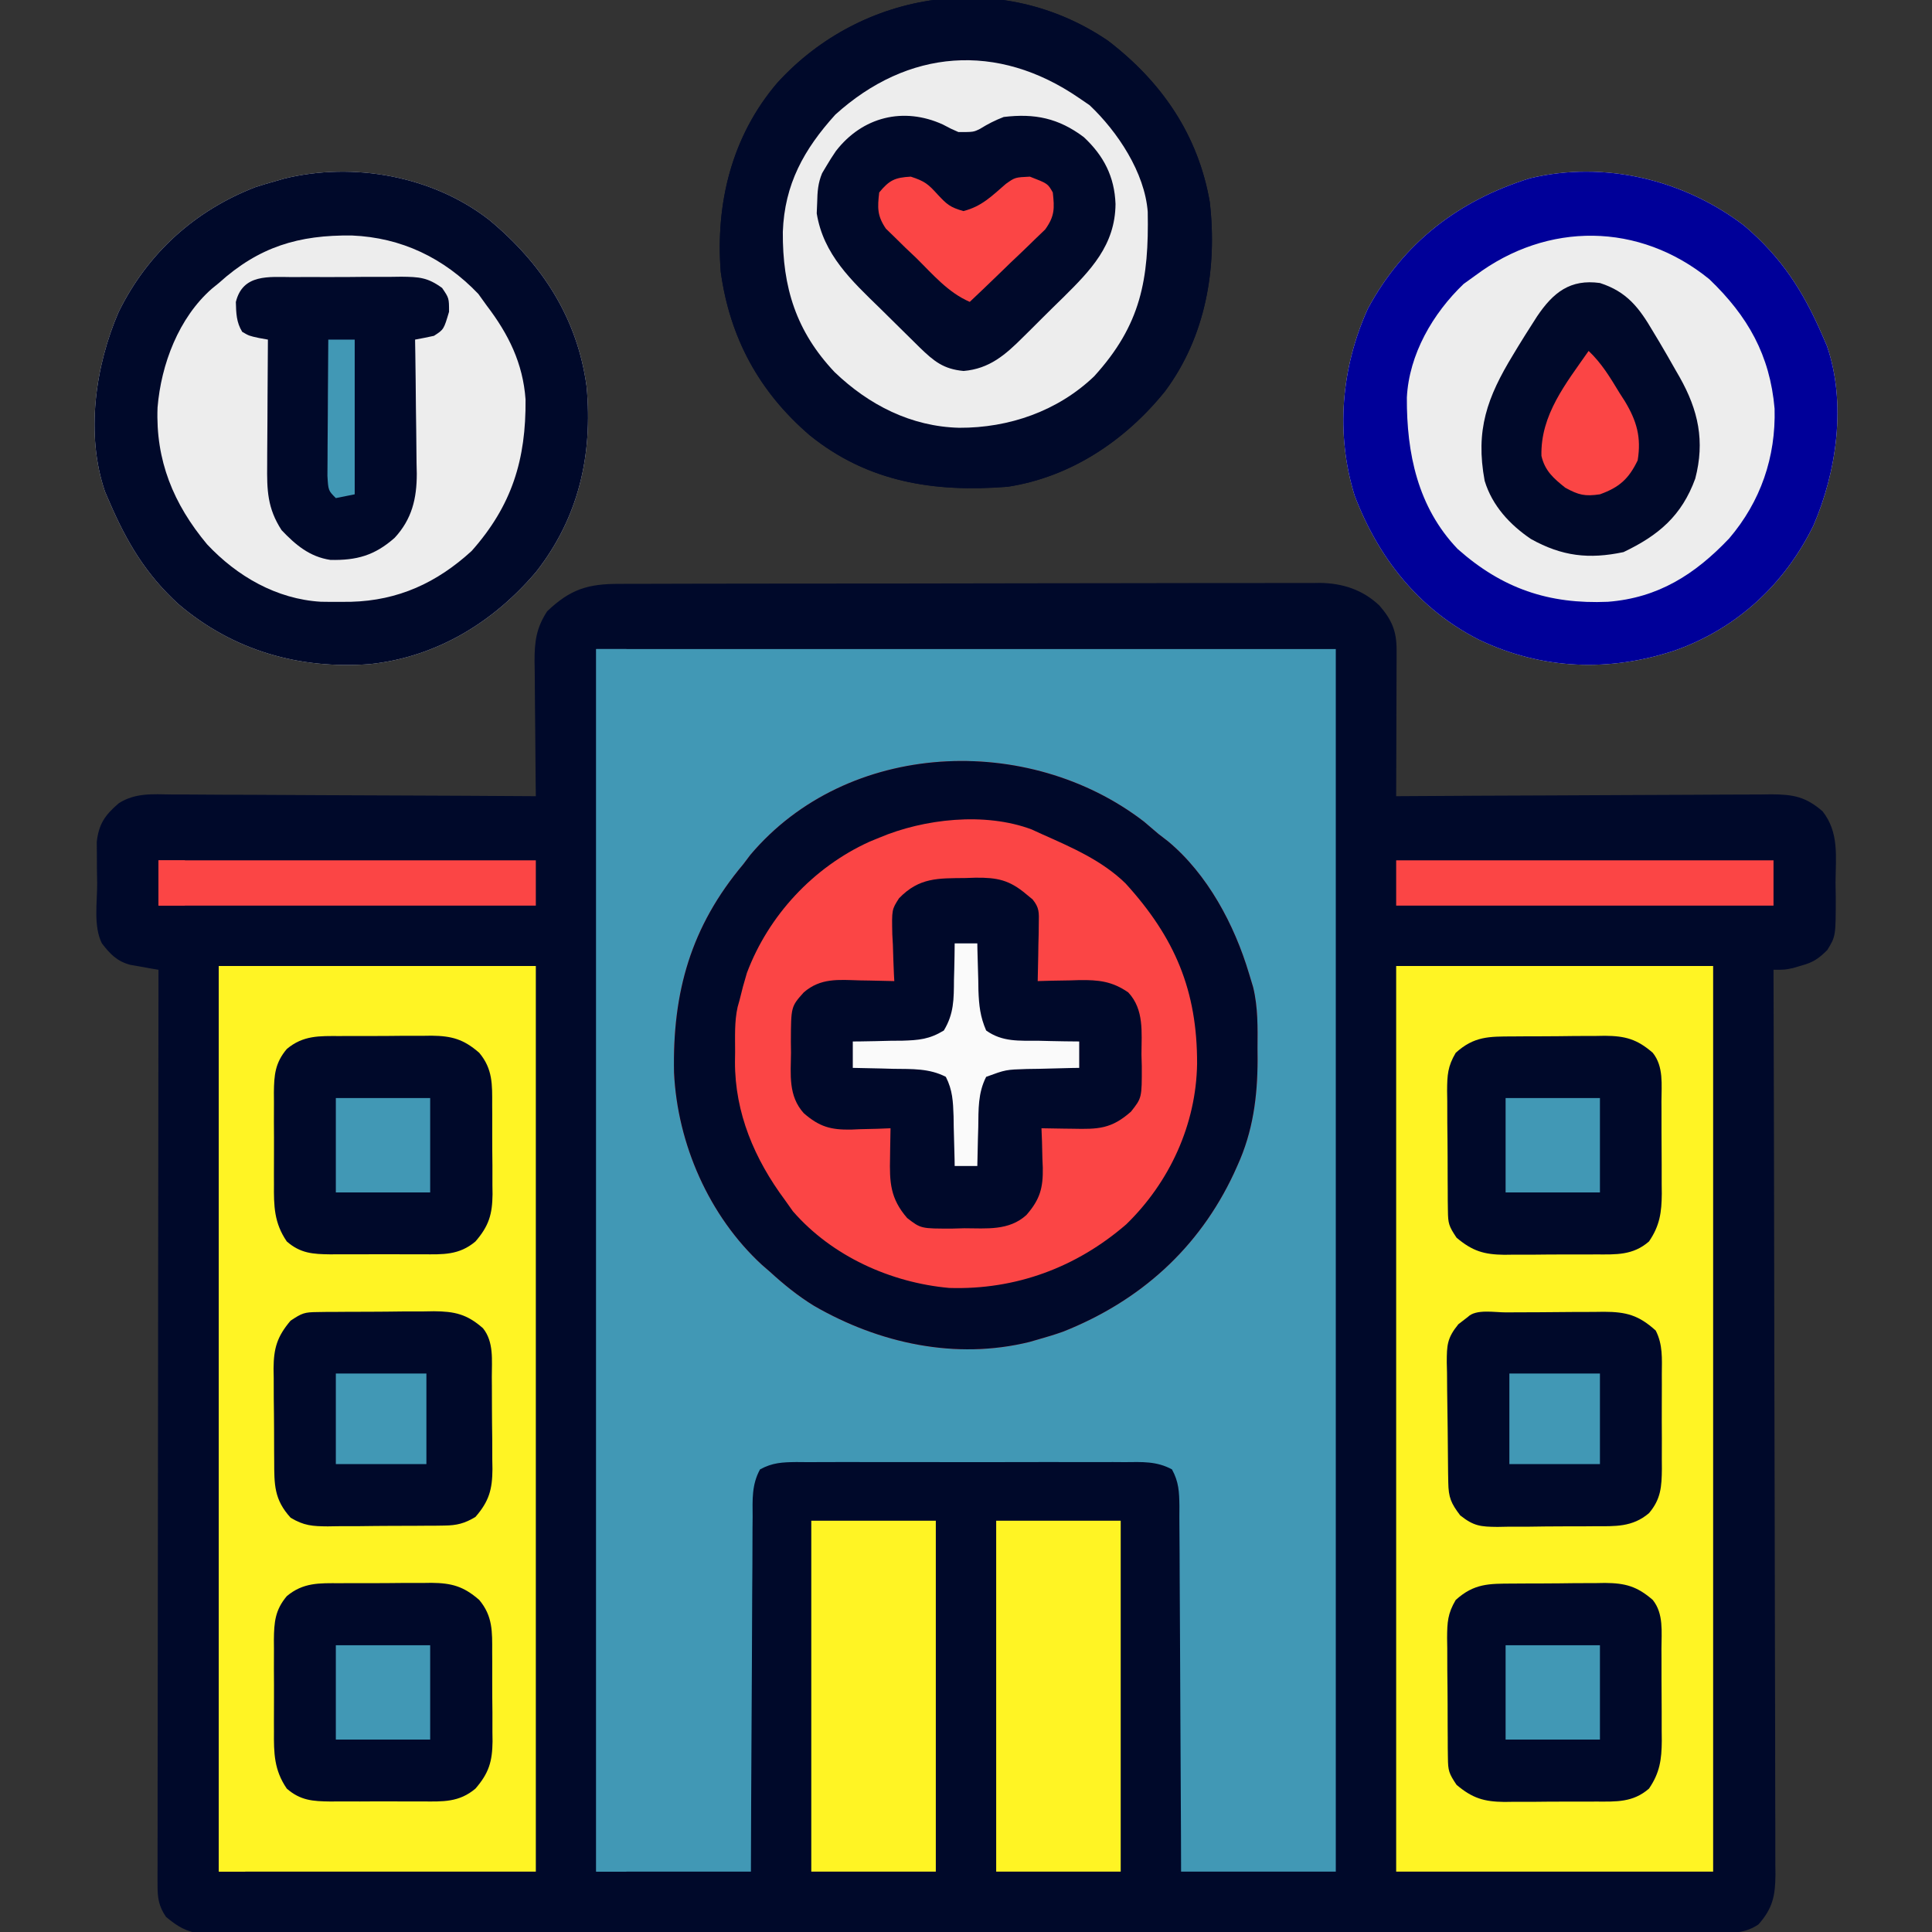 <svg xmlns="http://www.w3.org/2000/svg" width="512" height="512"><rect width="100%" height="100%" fill="#333333" stroke="none"/><path d="M0 0 C1.223 -0.007 1.223 -0.007 2.471 -0.014 C5.2 -0.026 7.93 -0.025 10.66 -0.023 C12.618 -0.029 14.576 -0.036 16.534 -0.043 C21.853 -0.061 27.171 -0.066 32.489 -0.067 C35.812 -0.069 39.136 -0.073 42.459 -0.078 C54.055 -0.097 65.651 -0.105 77.247 -0.103 C88.053 -0.102 98.858 -0.123 109.664 -0.155 C118.944 -0.181 128.224 -0.192 137.504 -0.19 C143.045 -0.19 148.586 -0.195 154.128 -0.217 C159.341 -0.236 164.553 -0.236 169.766 -0.222 C171.677 -0.22 173.588 -0.224 175.498 -0.236 C178.112 -0.252 180.725 -0.242 183.339 -0.227 C184.09 -0.237 184.842 -0.248 185.616 -0.258 C191.656 -0.18 196.966 1.531 201.428 5.75 C204.744 9.575 205.988 12.573 205.973 17.555 C205.973 18.416 205.973 19.277 205.973 20.163 C205.968 21.088 205.963 22.014 205.957 22.967 C205.955 24.392 205.955 24.392 205.953 25.846 C205.948 28.882 205.935 31.919 205.922 34.955 C205.917 37.013 205.913 39.071 205.909 41.129 C205.898 46.175 205.88 51.221 205.86 56.267 C206.406 56.264 206.952 56.26 207.514 56.256 C220.81 56.168 234.106 56.102 247.402 56.06 C253.832 56.039 260.262 56.011 266.692 55.966 C272.897 55.922 279.102 55.898 285.307 55.888 C287.675 55.881 290.042 55.866 292.409 55.845 C295.725 55.815 299.04 55.811 302.356 55.813 C303.335 55.799 304.314 55.785 305.323 55.77 C311.161 55.805 314.393 56.419 318.86 60.267 C323.302 65.916 322.336 72.339 322.297 79.205 C322.317 80.468 322.337 81.73 322.358 83.031 C322.352 93.357 322.352 93.357 320.118 97.029 C317.813 99.314 316.398 100.292 313.297 101.142 C312.533 101.367 311.768 101.591 310.981 101.822 C308.86 102.267 308.86 102.267 305.86 102.267 C305.863 103.535 305.867 104.802 305.871 106.108 C305.958 136.192 306.024 166.276 306.064 196.36 C306.069 200.063 306.074 203.765 306.08 207.468 C306.081 208.205 306.082 208.942 306.083 209.701 C306.1 221.638 306.132 233.574 306.168 245.51 C306.206 257.758 306.228 270.005 306.236 282.252 C306.242 289.809 306.259 297.367 306.291 304.925 C306.315 310.719 306.318 316.513 306.312 322.308 C306.313 324.685 306.321 327.063 306.337 329.44 C306.356 332.684 306.352 335.926 306.341 339.169 C306.352 340.112 306.364 341.056 306.376 342.028 C306.325 347.577 305.703 350.951 301.86 355.267 C298.316 357.634 295.14 357.52 290.95 357.525 C290.252 357.528 289.553 357.532 288.834 357.535 C286.482 357.545 284.13 357.54 281.778 357.535 C280.079 357.539 278.381 357.543 276.682 357.549 C272.005 357.561 267.329 357.561 262.652 357.558 C257.611 357.558 252.571 357.569 247.531 357.578 C237.653 357.595 227.774 357.6 217.896 357.602 C209.869 357.602 201.842 357.607 193.815 357.613 C171.07 357.631 148.325 357.64 125.58 357.638 C124.353 357.638 123.126 357.638 121.862 357.638 C120.634 357.638 119.406 357.638 118.14 357.638 C98.227 357.637 78.315 357.656 58.402 357.684 C37.969 357.713 17.536 357.727 -2.897 357.725 C-14.374 357.724 -25.85 357.73 -37.327 357.751 C-47.098 357.77 -56.869 357.774 -66.639 357.76 C-71.626 357.754 -76.613 357.754 -81.6 357.771 C-86.164 357.787 -90.727 357.784 -95.29 357.767 C-96.943 357.764 -98.596 357.767 -100.248 357.778 C-102.492 357.792 -104.735 357.782 -106.979 357.765 C-108.849 357.766 -108.849 357.766 -110.758 357.767 C-114.843 357.164 -116.977 355.889 -120.14 353.267 C-122.063 350.47 -122.39 348.274 -122.386 344.918 C-122.39 344.049 -122.394 343.181 -122.398 342.286 C-122.39 340.862 -122.39 340.862 -122.381 339.409 C-122.382 338.397 -122.384 337.385 -122.386 336.342 C-122.389 332.941 -122.378 329.541 -122.367 326.139 C-122.367 323.705 -122.367 321.271 -122.368 318.837 C-122.369 313.592 -122.363 308.347 -122.352 303.101 C-122.335 295.517 -122.33 287.933 -122.328 280.349 C-122.323 268.045 -122.31 255.74 -122.291 243.436 C-122.273 231.483 -122.259 219.53 -122.25 207.577 C-122.25 206.841 -122.249 206.104 -122.248 205.345 C-122.246 201.649 -122.243 197.953 -122.241 194.257 C-122.22 163.594 -122.185 132.931 -122.14 102.267 C-122.827 102.152 -123.513 102.037 -124.22 101.918 C-125.121 101.755 -126.021 101.592 -126.949 101.424 C-127.841 101.267 -128.734 101.11 -129.654 100.949 C-133.191 99.979 -134.929 98.12 -137.14 95.267 C-139.412 90.723 -138.37 84.444 -138.39 79.455 C-138.411 78.17 -138.431 76.886 -138.453 75.562 C-138.458 74.324 -138.463 73.086 -138.468 71.81 C-138.478 70.676 -138.487 69.542 -138.497 68.374 C-137.946 63.579 -136.304 61.27 -132.681 58.149 C-128.297 55.335 -123.69 55.739 -118.637 55.813 C-117.592 55.813 -116.548 55.812 -115.472 55.812 C-112.03 55.814 -108.589 55.845 -105.148 55.877 C-102.758 55.884 -100.367 55.89 -97.977 55.894 C-91.693 55.909 -85.41 55.948 -79.127 55.993 C-72.712 56.034 -66.297 56.052 -59.882 56.072 C-47.302 56.115 -34.721 56.182 -22.14 56.267 C-22.156 54.996 -22.172 53.725 -22.188 52.415 C-22.242 47.685 -22.277 42.956 -22.305 38.225 C-22.32 36.181 -22.341 34.136 -22.367 32.092 C-22.403 29.148 -22.42 26.204 -22.433 23.26 C-22.456 21.895 -22.456 21.895 -22.48 20.503 C-22.481 15.324 -22.055 11.737 -19.14 7.267 C-13.028 1.421 -8.305 -0.034 0 0 Z " fill="#00092a" transform="translate(164.14,154.733)"></path><path d="M0 0 C64.68 0 129.36 0 196 0 C196 106.92 196 213.84 196 324 C182.47 324 168.94 324 155 324 C154.991 320.87 154.981 317.741 154.972 314.517 C154.938 304.187 154.882 293.857 154.816 283.528 C154.777 277.263 154.744 271 154.729 264.735 C154.714 258.692 154.68 252.649 154.632 246.606 C154.617 244.299 154.609 241.991 154.608 239.683 C154.606 236.455 154.579 233.229 154.546 230.001 C154.551 229.043 154.556 228.085 154.561 227.098 C154.502 223.34 154.401 220.736 152.587 217.407 C148.514 215.192 144.628 215.444 140.062 215.482 C139.054 215.475 138.045 215.468 137.006 215.461 C133.671 215.444 130.336 215.455 127 215.469 C124.684 215.466 122.367 215.462 120.051 215.457 C115.195 215.451 110.34 215.46 105.484 215.479 C99.256 215.501 93.029 215.488 86.801 215.464 C82.018 215.45 77.234 215.454 72.451 215.465 C70.154 215.467 67.858 215.464 65.561 215.455 C62.353 215.445 59.146 215.46 55.938 215.482 C54.986 215.474 54.034 215.466 53.053 215.458 C49.311 215.506 46.73 215.603 43.413 217.407 C41.185 221.496 41.43 225.415 41.454 230.001 C41.444 231.016 41.433 232.031 41.423 233.077 C41.393 236.431 41.392 239.786 41.391 243.141 C41.376 245.467 41.359 247.793 41.341 250.119 C41.297 256.241 41.277 262.363 41.262 268.485 C41.242 274.732 41.2 280.979 41.16 287.227 C41.085 299.484 41.037 311.742 41 324 C27.47 324 13.94 324 0 324 C0 217.08 0 110.16 0 0 Z " fill="#4198b5" transform="translate(158,172)"></path><path d="M0 0 C27.72 0 55.44 0 84 0 C84 79.2 84 158.4 84 240 C56.28 240 28.56 240 0 240 C0 160.8 0 81.6 0 0 Z " fill="#fff424" transform="translate(370,256)"></path><path d="M0 0 C27.72 0 55.44 0 84 0 C84 79.2 84 158.4 84 240 C56.28 240 28.56 240 0 240 C0 160.8 0 81.6 0 0 Z " fill="#fff424" transform="translate(58,256)"></path><path d="M0 0 C1.279 1.073 2.55 2.157 3.812 3.25 C4.636 3.884 5.46 4.518 6.309 5.172 C16.827 13.902 23.958 27.317 27.812 40.25 C28.352 42.027 28.352 42.027 28.902 43.84 C30.212 49.209 30.104 54.565 30.062 60.062 C30.07 61.079 30.078 62.095 30.086 63.143 C30.061 72.971 28.845 82.136 24.75 91.125 C24.446 91.801 24.142 92.476 23.829 93.172 C14.519 113.115 -1.101 127.071 -21.461 135.152 C-23.687 135.937 -25.914 136.617 -28.188 137.25 C-28.898 137.456 -29.608 137.662 -30.34 137.875 C-49.948 142.702 -70.258 138.248 -87.453 128.314 C-91.729 125.691 -95.494 122.629 -99.188 119.25 C-100.21 118.364 -100.21 118.364 -101.254 117.461 C-115.298 104.544 -123.673 85.359 -124.559 66.488 C-124.995 45.218 -120.13 27.835 -106.188 11.25 C-105.586 10.451 -104.984 9.652 -104.363 8.828 C-78.611 -21.686 -30.664 -23.607 0 0 Z " fill="#FB4545" transform="translate(303.188,217.75)"></path><path d="M0 0 C9.883 8.415 15.655 17.384 20.75 29.188 C21.135 30.08 21.521 30.972 21.918 31.891 C27.114 47.016 24.509 65.209 18.312 79.504 C10.68 95.044 -1.948 106.726 -18.282 112.533 C-35.78 118.349 -53.674 117.692 -70.375 109.688 C-86.259 101.613 -96.976 88.067 -103.258 71.535 C-108.34 55.13 -106.816 37.57 -99.758 21.996 C-90.375 4.519 -75.654 -6.724 -56.832 -12.562 C-37.107 -17.32 -15.97 -12.208 0 0 Z " fill="#EDEDED" transform="translate(462.25,59.812)"></path><path d="M0 0 C13.971 11.556 23.423 26.041 25.842 44.267 C27.487 62.359 23.724 78.902 12.432 93.31 C1.115 106.646 -13.937 115.869 -31.626 117.735 C-50.364 119.139 -67.856 114.158 -82.322 101.841 C-90.983 93.928 -96.019 85.411 -100.626 74.735 C-101.205 73.397 -101.205 73.397 -101.794 72.032 C-106.991 56.906 -104.385 38.714 -98.189 24.419 C-90.563 8.891 -78.011 -2.481 -61.876 -8.702 C-60.136 -9.255 -58.386 -9.778 -56.626 -10.265 C-55.468 -10.599 -55.468 -10.599 -54.287 -10.94 C-35.95 -15.426 -14.969 -11.639 0 0 Z " fill="#EDEDED" transform="translate(129.626,58.265)"></path><path d="M0 0 C14.201 10.864 23.859 24.929 26.938 42.695 C28.963 60.257 25.878 78.353 15.107 92.841 C4.618 105.891 -9.902 115.636 -26.66 118.184 C-46.002 119.701 -63.599 117.02 -79.035 104.566 C-92.466 93.046 -100.253 78.724 -102.66 61.184 C-104.054 42.933 -99.692 25.219 -87.677 11.151 C-65.154 -13.599 -27.979 -19.105 0 0 Z " fill="#00092a" transform="translate(293.66,10.816)"></path><path d="M0 0 C1.279 1.073 2.55 2.157 3.812 3.25 C4.636 3.884 5.46 4.518 6.309 5.172 C16.827 13.902 23.958 27.317 27.812 40.25 C28.352 42.027 28.352 42.027 28.902 43.84 C30.212 49.209 30.104 54.565 30.062 60.062 C30.07 61.079 30.078 62.095 30.086 63.143 C30.061 72.971 28.845 82.136 24.75 91.125 C24.446 91.801 24.142 92.476 23.829 93.172 C14.519 113.115 -1.101 127.071 -21.461 135.152 C-23.687 135.937 -25.914 136.617 -28.188 137.25 C-28.898 137.456 -29.608 137.662 -30.34 137.875 C-49.948 142.702 -70.258 138.248 -87.453 128.314 C-91.729 125.691 -95.494 122.629 -99.188 119.25 C-100.21 118.364 -100.21 118.364 -101.254 117.461 C-115.298 104.544 -123.673 85.359 -124.559 66.488 C-124.995 45.218 -120.13 27.835 -106.188 11.25 C-105.586 10.451 -104.984 9.652 -104.363 8.828 C-78.611 -21.686 -30.664 -23.607 0 0 Z M-70.188 4.25 C-71.065 4.612 -71.943 4.974 -72.848 5.348 C-87.65 12.097 -99.538 24.863 -105.258 40.102 C-105.979 42.474 -106.619 44.837 -107.188 47.25 C-107.446 48.168 -107.446 48.168 -107.709 49.104 C-108.583 53.02 -108.372 57.004 -108.375 61 C-108.387 61.869 -108.399 62.738 -108.412 63.633 C-108.443 77.213 -103.223 89.435 -95.188 100.25 C-94.486 101.24 -93.785 102.23 -93.062 103.25 C-82.718 115.153 -67.131 122.177 -51.621 123.57 C-34.059 124.12 -17.97 118.172 -4.719 106.711 C6.806 95.506 13.807 80.204 14.054 64.17 C14.116 44.811 8.206 30.752 -4.914 16.355 C-11.182 10.24 -19.284 6.773 -27.188 3.25 C-28.452 2.67 -28.452 2.67 -29.742 2.078 C-42.131 -2.595 -58.303 -0.778 -70.188 4.25 Z " fill="#00092a" transform="translate(303.188,217.75)"></path><path d="M0 0 C9.883 8.415 15.655 17.384 20.75 29.188 C21.135 30.08 21.521 30.972 21.918 31.891 C27.114 47.016 24.509 65.209 18.312 79.504 C10.68 95.044 -1.948 106.726 -18.282 112.533 C-35.78 118.349 -53.674 117.692 -70.375 109.688 C-86.259 101.613 -96.976 88.067 -103.258 71.535 C-108.34 55.13 -106.816 37.57 -99.758 21.996 C-90.375 4.519 -75.654 -6.724 -56.832 -12.562 C-37.107 -17.32 -15.97 -12.208 0 0 Z M-71.25 13.188 C-72.281 13.93 -73.312 14.672 -74.375 15.438 C-82.531 23.239 -88.844 34.085 -89.418 45.543 C-89.493 60.267 -86.566 74.588 -75.953 85.676 C-64.118 96.18 -51.808 100.347 -36.141 99.668 C-22.793 98.639 -13.034 92.396 -4 82.875 C4.357 73.073 8.382 61.306 8.035 48.492 C6.81 34.295 0.938 23.956 -9.25 14.188 C-27.821 -0.924 -52.152 -1.108 -71.25 13.188 Z " fill="#0092a" transform="translate(462.25,59.812)"></path><path d="M0 0 C13.971 11.556 23.423 26.041 25.842 44.267 C27.487 62.359 23.724 78.902 12.432 93.31 C1.115 106.646 -13.937 115.869 -31.626 117.735 C-50.364 119.139 -67.856 114.158 -82.322 101.841 C-90.983 93.928 -96.019 85.411 -100.626 74.735 C-101.205 73.397 -101.205 73.397 -101.794 72.032 C-106.991 56.906 -104.385 38.714 -98.189 24.419 C-90.563 8.891 -78.011 -2.481 -61.876 -8.702 C-60.136 -9.255 -58.386 -9.778 -56.626 -10.265 C-55.468 -10.599 -55.468 -10.599 -54.287 -10.94 C-35.95 -15.426 -14.969 -11.639 0 0 Z M-71.626 16.735 C-72.24 17.234 -72.854 17.733 -73.486 18.247 C-82.286 25.977 -86.929 38.293 -87.873 49.716 C-88.425 63.734 -83.664 75.308 -74.748 85.985 C-66.805 94.457 -56.347 100.504 -44.611 101.204 C-42.866 101.238 -41.121 101.248 -39.376 101.235 C-38.456 101.229 -37.536 101.222 -36.588 101.216 C-24.082 100.882 -13.851 96.183 -4.626 87.735 C6.069 75.686 9.792 63.49 9.651 47.591 C8.96 37.98 5.137 30.299 -0.626 22.735 C-1.369 21.704 -2.111 20.673 -2.876 19.61 C-11.969 10.104 -23.234 4.685 -36.372 4.144 C-50.471 3.974 -60.978 7.114 -71.626 16.735 Z " fill="#00092a" transform="translate(129.626,58.265)"></path><path d="M0 0 C14.201 10.864 23.859 24.929 26.938 42.695 C28.963 60.257 25.878 78.353 15.107 92.841 C4.618 105.891 -9.902 115.636 -26.66 118.184 C-46.002 119.701 -63.599 117.02 -79.035 104.566 C-92.466 93.046 -100.253 78.724 -102.66 61.184 C-104.054 42.933 -99.692 25.219 -87.677 11.151 C-65.154 -13.599 -27.979 -19.105 0 0 Z M-74.141 20.852 C-84.641 33.944 -87.097 46.874 -85.66 63.184 C-84.063 72.202 -79.788 79.522 -73.66 86.184 C-73.161 86.796 -72.662 87.408 -72.148 88.039 C-64.931 96.274 -52.694 101.476 -41.969 102.555 C-26.477 102.82 -13.853 98.086 -2.473 87.434 C7.78 76.691 10.875 65.211 10.832 50.728 C10.453 38.053 5.353 28.829 -3.035 19.559 C-14.331 9.339 -25.823 4.66 -41.137 4.938 C-53.528 5.803 -65.843 11.503 -74.141 20.852 Z " fill="#00092a" transform="translate(293.66,10.816)"></path><path d="M0 0 C0.89 -0.029 1.78 -0.058 2.697 -0.088 C8.409 -0.143 11.673 0.476 16.188 4.312 C16.729 4.756 17.271 5.199 17.829 5.656 C19.636 7.859 19.534 9.158 19.48 11.98 C19.471 12.873 19.461 13.766 19.451 14.686 C19.426 15.614 19.401 16.543 19.375 17.5 C19.355 18.911 19.355 18.911 19.334 20.35 C19.299 22.671 19.249 24.992 19.188 27.312 C20.417 27.278 21.647 27.243 22.914 27.207 C24.547 27.179 26.18 27.152 27.812 27.125 C28.621 27.1 29.429 27.075 30.262 27.049 C35.311 26.987 38.898 27.343 43.188 30.312 C47.436 34.858 46.702 40.891 46.688 46.75 C46.716 47.774 46.744 48.798 46.773 49.854 C46.795 58.26 46.795 58.26 43.906 61.91 C38.692 66.518 35.201 66.583 28.438 66.438 C27.645 66.428 26.852 66.419 26.035 66.41 C24.086 66.387 22.137 66.351 20.188 66.312 C20.234 67.47 20.28 68.628 20.328 69.82 C20.366 71.359 20.402 72.898 20.438 74.438 C20.471 75.198 20.505 75.959 20.539 76.742 C20.631 82.088 19.831 85.136 16.188 89.312 C11.548 93.515 5.667 92.827 -0.25 92.812 C-1.274 92.841 -2.298 92.869 -3.354 92.898 C-11.761 92.92 -11.761 92.92 -15.41 90.094 C-19.882 84.917 -20.093 80.672 -19.938 74 C-19.928 73.259 -19.919 72.519 -19.91 71.756 C-19.887 69.941 -19.851 68.127 -19.812 66.312 C-20.97 66.359 -22.128 66.405 -23.32 66.453 C-24.859 66.491 -26.398 66.527 -27.938 66.562 C-28.698 66.596 -29.459 66.63 -30.242 66.664 C-35.588 66.756 -38.636 65.956 -42.812 62.312 C-46.938 57.717 -46.256 52.151 -46.188 46.312 C-46.199 45.328 -46.211 44.343 -46.223 43.328 C-46.185 34.083 -46.185 34.083 -42.812 30.312 C-38.342 26.431 -33.602 26.962 -28 27.125 C-26.675 27.145 -26.675 27.145 -25.322 27.166 C-23.152 27.201 -20.982 27.255 -18.812 27.312 C-18.86 26.451 -18.86 26.451 -18.908 25.572 C-19.033 22.944 -19.111 20.317 -19.188 17.688 C-19.263 16.332 -19.263 16.332 -19.34 14.949 C-19.484 8.356 -19.484 8.356 -17.556 5.36 C-12.189 -0.192 -7.192 0.077 0 0 Z " fill="#00092a" transform="translate(255.812,232.688)"></path><path d="M0 0 C1.361 0.928 1.361 0.928 2.75 1.875 C10.178 8.89 17.375 19.735 18.161 30.131 C18.489 47.976 16.415 60.065 3.938 73.75 C-5.699 82.957 -18.624 87.424 -31.797 87.366 C-44.538 87.047 -55.71 81.352 -64.812 72.625 C-75.008 61.837 -78.654 50.16 -78.543 35.443 C-78.086 22.83 -72.973 13.602 -64.625 4.375 C-45.457 -12.968 -21.739 -14.956 0 0 Z M-64.5 14.062 C-65.375 15.347 -66.212 16.66 -67 18 C-67.373 18.625 -67.745 19.25 -68.129 19.895 C-69.231 22.558 -69.373 24.744 -69.438 27.625 C-69.477 28.587 -69.517 29.548 -69.559 30.539 C-67.794 41.473 -60.338 48.363 -52.734 55.753 C-50.925 57.512 -49.136 59.289 -47.35 61.07 C-46.202 62.204 -45.053 63.337 -43.902 64.469 C-43.104 65.259 -43.104 65.259 -42.289 66.066 C-38.458 69.775 -35.954 71.819 -30.625 72.312 C-23.778 71.722 -19.575 68.042 -14.867 63.336 C-14.308 62.784 -13.749 62.233 -13.173 61.665 C-11.998 60.5 -10.826 59.332 -9.659 58.16 C-7.887 56.387 -6.095 54.637 -4.301 52.887 C3.014 45.651 9.533 38.995 9.625 28.062 C9.357 20.821 6.509 15.271 1.219 10.34 C-5.478 5.302 -11.796 4.012 -20 5 C-22.258 5.863 -24.197 6.85 -26.246 8.125 C-28 9 -28 9 -32 9 C-34.008 8.125 -34.008 8.125 -36.125 7 C-46.531 2.249 -57.462 4.924 -64.5 14.062 Z " fill="#EDEDED" transform="translate(286,26)"></path><path d="M0 0 C0.867 -0.005 1.733 -0.01 2.626 -0.016 C4.454 -0.022 6.282 -0.021 8.11 -0.012 C10.898 -0.004 13.683 -0.033 16.471 -0.064 C18.251 -0.066 20.032 -0.065 21.812 -0.062 C22.641 -0.074 23.469 -0.085 24.322 -0.097 C29.658 -0.033 32.806 0.798 36.973 4.434 C40.577 8.724 40.426 12.889 40.406 18.242 C40.411 19.087 40.417 19.931 40.422 20.801 C40.429 22.582 40.427 24.363 40.419 26.144 C40.41 28.859 40.439 31.572 40.471 34.287 C40.472 36.022 40.472 37.757 40.469 39.492 C40.486 40.702 40.486 40.702 40.503 41.936 C40.438 47.213 39.553 50.308 35.973 54.434 C31.636 58.108 27.331 57.872 21.91 57.832 C20.607 57.836 20.607 57.836 19.277 57.841 C17.445 57.843 15.613 57.837 13.78 57.825 C10.982 57.809 8.185 57.825 5.387 57.844 C3.603 57.842 1.819 57.838 0.035 57.832 C-0.798 57.838 -1.632 57.844 -2.49 57.85 C-7.109 57.795 -10.399 57.598 -14.027 54.434 C-17.405 49.492 -17.468 45.043 -17.426 39.273 C-17.429 38.406 -17.432 37.538 -17.434 36.645 C-17.437 34.818 -17.431 32.992 -17.418 31.166 C-17.402 28.376 -17.418 25.588 -17.438 22.799 C-17.436 21.02 -17.432 19.24 -17.426 17.461 C-17.432 16.631 -17.438 15.8 -17.444 14.945 C-17.388 10.314 -17.13 7.119 -14.027 3.434 C-9.688 -0.215 -5.406 -0.019 0 0 Z " fill="#00092a" transform="translate(90.027,419.566)"></path><path d="M0 0 C0.867 -0.005 1.733 -0.01 2.626 -0.016 C4.454 -0.022 6.282 -0.021 8.11 -0.012 C10.898 -0.004 13.683 -0.033 16.471 -0.064 C18.251 -0.066 20.032 -0.065 21.812 -0.062 C22.641 -0.074 23.469 -0.085 24.322 -0.097 C29.658 -0.033 32.806 0.798 36.973 4.434 C40.577 8.724 40.426 12.889 40.406 18.242 C40.411 19.087 40.417 19.931 40.422 20.801 C40.429 22.582 40.427 24.363 40.419 26.144 C40.41 28.859 40.439 31.572 40.471 34.287 C40.472 36.022 40.472 37.757 40.469 39.492 C40.486 40.702 40.486 40.702 40.503 41.936 C40.438 47.213 39.553 50.308 35.973 54.434 C31.636 58.108 27.331 57.872 21.91 57.832 C20.607 57.836 20.607 57.836 19.277 57.841 C17.445 57.843 15.613 57.837 13.78 57.825 C10.982 57.809 8.185 57.825 5.387 57.844 C3.603 57.842 1.819 57.838 0.035 57.832 C-0.798 57.838 -1.632 57.844 -2.49 57.85 C-7.109 57.795 -10.399 57.598 -14.027 54.434 C-17.405 49.492 -17.468 45.043 -17.426 39.273 C-17.429 38.406 -17.432 37.538 -17.434 36.645 C-17.437 34.818 -17.431 32.992 -17.418 31.166 C-17.402 28.376 -17.418 25.588 -17.438 22.799 C-17.436 21.02 -17.432 19.24 -17.426 17.461 C-17.432 16.631 -17.438 15.8 -17.444 14.945 C-17.388 10.314 -17.13 7.119 -14.027 3.434 C-9.688 -0.215 -5.406 -0.019 0 0 Z " fill="#00092a" transform="translate(90.027,274.566)"></path><path d="M0 0 C0.821 -0.013 1.643 -0.026 2.489 -0.039 C3.373 -0.041 4.258 -0.043 5.169 -0.045 C6.082 -0.052 6.996 -0.059 7.938 -0.066 C9.872 -0.076 11.806 -0.08 13.74 -0.08 C16.69 -0.084 19.639 -0.121 22.589 -0.159 C24.469 -0.165 26.35 -0.169 28.231 -0.17 C29.549 -0.192 29.549 -0.192 30.893 -0.214 C36.36 -0.173 39.635 0.533 43.899 4.291 C46.818 7.938 46.223 12.758 46.235 17.22 C46.242 18.088 46.248 18.956 46.255 19.85 C46.265 21.684 46.27 23.518 46.27 25.353 C46.274 28.149 46.31 30.944 46.348 33.74 C46.354 35.525 46.358 37.31 46.36 39.095 C46.374 39.927 46.389 40.758 46.404 41.615 C46.362 46.958 45.54 50.111 41.899 54.291 C39.078 56.008 36.953 56.546 33.669 56.581 C32.845 56.594 32.02 56.607 31.171 56.62 C30.288 56.622 29.406 56.624 28.497 56.626 C27.582 56.633 26.667 56.64 25.725 56.647 C23.793 56.657 21.86 56.661 19.928 56.661 C16.976 56.666 14.025 56.702 11.073 56.74 C9.193 56.746 7.314 56.75 5.434 56.751 C4.114 56.773 4.114 56.773 2.767 56.795 C-1.281 56.765 -3.536 56.628 -7.072 54.512 C-11.495 49.669 -11.42 45.706 -11.437 39.361 C-11.443 38.493 -11.45 37.625 -11.457 36.731 C-11.467 34.897 -11.472 33.063 -11.471 31.229 C-11.476 28.432 -11.512 25.637 -11.55 22.841 C-11.556 21.056 -11.56 19.271 -11.562 17.486 C-11.576 16.654 -11.591 15.823 -11.605 14.966 C-11.563 9.605 -10.687 6.527 -7.101 2.291 C-4.057 0.261 -3.426 0.036 0 0 Z " fill="#00092a" transform="translate(84.101,347.709)"></path><path d="M0 0 C0.868 -0.007 1.736 -0.013 2.63 -0.02 C4.464 -0.03 6.298 -0.035 8.132 -0.035 C10.929 -0.039 13.723 -0.075 16.52 -0.113 C18.305 -0.119 20.09 -0.123 21.875 -0.125 C23.122 -0.147 23.122 -0.147 24.395 -0.169 C29.738 -0.127 32.891 0.696 37.07 4.336 C39.996 7.986 39.376 12.801 39.371 17.266 C39.375 18.134 39.38 19.002 39.384 19.896 C39.39 21.73 39.39 23.564 39.386 25.398 C39.383 28.194 39.406 30.989 39.432 33.785 C39.434 35.57 39.435 37.355 39.434 39.141 C39.443 39.972 39.452 40.803 39.462 41.66 C39.422 46.596 38.947 50.137 36.07 54.336 C31.817 58.037 27.408 57.788 22.043 57.77 C21.176 57.775 20.31 57.78 19.417 57.785 C17.589 57.792 15.761 57.791 13.933 57.782 C11.145 57.773 8.36 57.802 5.572 57.834 C3.792 57.836 2.011 57.835 0.23 57.832 C-1.012 57.849 -1.012 57.849 -2.28 57.866 C-7.624 57.802 -10.705 56.905 -14.93 53.336 C-16.977 50.265 -17.185 49.598 -17.22 46.127 C-17.233 45.283 -17.246 44.438 -17.259 43.568 C-17.261 42.659 -17.263 41.749 -17.266 40.812 C-17.272 39.874 -17.279 38.936 -17.286 37.969 C-17.296 35.984 -17.301 33.998 -17.3 32.013 C-17.305 28.979 -17.341 25.947 -17.379 22.914 C-17.385 20.984 -17.389 19.055 -17.391 17.125 C-17.405 16.22 -17.419 15.314 -17.434 14.382 C-17.404 10.276 -17.288 7.937 -15.151 4.349 C-10.297 -0.05 -6.342 0.017 0 0 Z " fill="#00092a" transform="translate(400.93,419.664)"></path><path d="M0 0 C0.868 -0.007 1.736 -0.013 2.63 -0.02 C4.464 -0.03 6.298 -0.035 8.132 -0.035 C10.929 -0.039 13.723 -0.075 16.52 -0.113 C18.305 -0.119 20.09 -0.123 21.875 -0.125 C23.122 -0.147 23.122 -0.147 24.395 -0.169 C29.738 -0.127 32.891 0.696 37.07 4.336 C39.996 7.986 39.376 12.801 39.371 17.266 C39.375 18.134 39.38 19.002 39.384 19.896 C39.39 21.73 39.39 23.564 39.386 25.398 C39.383 28.194 39.406 30.989 39.432 33.785 C39.434 35.57 39.435 37.355 39.434 39.141 C39.443 39.972 39.452 40.803 39.462 41.66 C39.422 46.596 38.947 50.137 36.07 54.336 C31.817 58.037 27.408 57.788 22.043 57.77 C21.176 57.775 20.31 57.78 19.417 57.785 C17.589 57.792 15.761 57.791 13.933 57.782 C11.145 57.773 8.36 57.802 5.572 57.834 C3.792 57.836 2.011 57.835 0.23 57.832 C-1.012 57.849 -1.012 57.849 -2.28 57.866 C-7.624 57.802 -10.705 56.905 -14.93 53.336 C-16.977 50.265 -17.185 49.598 -17.22 46.127 C-17.233 45.283 -17.246 44.438 -17.259 43.568 C-17.261 42.659 -17.263 41.749 -17.266 40.812 C-17.272 39.874 -17.279 38.936 -17.286 37.969 C-17.296 35.984 -17.301 33.998 -17.3 32.013 C-17.305 28.979 -17.341 25.947 -17.379 22.914 C-17.385 20.984 -17.389 19.055 -17.391 17.125 C-17.405 16.22 -17.419 15.314 -17.434 14.382 C-17.404 10.276 -17.288 7.937 -15.151 4.349 C-10.297 -0.05 -6.342 0.017 0 0 Z " fill="#00092a" transform="translate(400.93,274.664)"></path><path d="M0 0 C10.89 0 21.78 0 33 0 C33 30.69 33 61.38 33 93 C22.11 93 11.22 93 0 93 C0 62.31 0 31.62 0 0 Z " fill="#fff424" transform="translate(264,403)"></path><path d="M0 0 C10.89 0 21.78 0 33 0 C33 30.69 33 61.38 33 93 C22.11 93 11.22 93 0 93 C0 62.31 0 31.62 0 0 Z " fill="#fff424" transform="translate(215,403)"></path><path d="M0 0 C0.919 -0.006 1.838 -0.011 2.785 -0.017 C4.735 -0.027 6.685 -0.033 8.636 -0.037 C11.614 -0.047 14.592 -0.078 17.57 -0.109 C19.464 -0.116 21.357 -0.121 23.25 -0.125 C24.14 -0.137 25.03 -0.15 25.946 -0.162 C31.907 -0.141 35.168 0.746 39.678 4.817 C41.585 8.569 41.318 12.237 41.289 16.387 C41.292 17.279 41.295 18.172 41.298 19.091 C41.3 20.977 41.294 22.862 41.282 24.747 C41.266 27.627 41.282 30.505 41.301 33.385 C41.299 35.219 41.295 37.053 41.289 38.887 C41.298 40.174 41.298 40.174 41.307 41.488 C41.253 46.181 41.055 49.477 37.891 53.203 C33.483 56.957 28.906 56.671 23.391 56.672 C22.477 56.679 21.564 56.687 20.623 56.695 C18.697 56.706 16.77 56.709 14.844 56.704 C11.9 56.703 8.959 56.745 6.016 56.789 C4.141 56.794 2.266 56.797 0.391 56.797 C-0.925 56.821 -0.925 56.821 -2.268 56.847 C-6.736 56.796 -8.532 56.662 -12.141 53.791 C-14.579 50.586 -15.234 49.042 -15.302 45.108 C-15.318 44.264 -15.334 43.419 -15.351 42.549 C-15.395 38.684 -15.436 34.82 -15.459 30.955 C-15.476 28.917 -15.503 26.88 -15.542 24.842 C-15.596 21.904 -15.618 18.966 -15.633 16.027 C-15.655 15.119 -15.678 14.21 -15.702 13.274 C-15.686 8.679 -15.624 6.838 -12.639 3.152 C-11.804 2.509 -10.97 1.866 -10.109 1.203 C-7.954 -0.953 -2.993 0.014 0 0 Z " fill="#00092a" transform="translate(399.109,347.797)"></path><path d="M0 0 C7.205 2.325 10.404 6.581 14.125 12.938 C14.637 13.788 15.149 14.638 15.677 15.514 C17.149 17.993 18.582 20.49 20 23 C20.555 23.965 20.555 23.965 21.122 24.949 C26.086 33.74 27.847 41.924 25.262 51.828 C21.678 61.679 15.546 66.876 6.25 71.312 C-2.92 73.252 -10.068 72.424 -18.297 67.836 C-23.898 64.032 -28.544 59.021 -30.547 52.434 C-33.052 38.982 -29.874 30.275 -23 19 C-22.374 17.961 -22.374 17.961 -21.736 16.9 C-20.475 14.833 -19.185 12.787 -17.875 10.75 C-17.48 10.13 -17.085 9.51 -16.678 8.871 C-12.372 2.475 -7.859 -1.084 0 0 Z " fill="#00092a" transform="translate(424,75)"></path><path d="M0 0 C1.026 -0.006 2.051 -0.012 3.108 -0.019 C5.276 -0.026 7.444 -0.023 9.612 -0.01 C12.926 0.004 16.238 -0.03 19.553 -0.068 C21.66 -0.069 23.768 -0.067 25.875 -0.062 C26.865 -0.076 27.854 -0.089 28.874 -0.103 C33.548 -0.04 35.806 0.056 39.668 2.879 C41.504 5.566 41.504 5.566 41.504 9.191 C40.112 13.89 40.112 13.89 37.504 15.566 C35.843 15.929 34.177 16.266 32.504 16.566 C32.525 17.827 32.546 19.088 32.567 20.387 C32.64 25.091 32.686 29.794 32.724 34.499 C32.744 36.53 32.771 38.56 32.806 40.591 C32.855 43.521 32.877 46.449 32.895 49.379 C32.915 50.278 32.936 51.177 32.957 52.104 C32.959 58.691 31.669 64.146 27.092 69.093 C21.779 73.791 17.018 75.094 10.07 74.949 C4.581 74.13 0.858 70.992 -2.871 67.066 C-6.651 61.251 -6.768 56.434 -6.691 49.672 C-6.689 48.725 -6.686 47.777 -6.683 46.801 C-6.672 43.785 -6.647 40.77 -6.621 37.754 C-6.611 35.705 -6.602 33.656 -6.594 31.607 C-6.572 26.594 -6.537 21.58 -6.496 16.566 C-7.284 16.423 -8.071 16.28 -8.883 16.133 C-11.496 15.566 -11.496 15.566 -13.309 14.504 C-14.875 11.948 -14.907 9.552 -14.992 6.602 C-13.163 -0.904 -6.267 -0.031 0 0 Z " fill="#00092a" transform="translate(77.496,73.434)"></path><path d="M0 0 C2.64 0 5.28 0 8 0 C8 106.92 8 213.84 8 324 C5.36 324 2.72 324 0 324 C0 217.08 0 110.16 0 0 Z " fill="#4198b5" transform="translate(158,172)"></path><path d="M0 0 C2.31 0 4.62 0 7 0 C7 79.2 7 158.4 7 240 C4.69 240 2.38 240 0 240 C0 160.8 0 81.6 0 0 Z " fill="#fff424" transform="translate(58,256)"></path><path d="M0 0 C33 0 66 0 100 0 C100 3.96 100 7.92 100 12 C67 12 34 12 0 12 C0 8.04 0 4.08 0 0 Z " fill="#fb4545" transform="translate(370,228)"></path><path d="M0 0 C33 0 66 0 100 0 C100 3.96 100 7.92 100 12 C67 12 34 12 0 12 C0 8.04 0 4.08 0 0 Z " fill="#fb4545" transform="translate(42,228)"></path><path d="M0 0 C3.727 1.221 4.601 1.966 7.125 4.75 C9.561 7.353 10.391 8.121 13.938 9.125 C18.807 7.887 21.435 5.15 25.191 1.914 C27.625 0.188 27.625 0.188 31.562 0 C36.291 1.834 36.291 1.834 37.625 4.188 C38.102 8.437 38.135 10.477 35.605 14.002 C34.684 14.887 33.762 15.772 32.812 16.684 C32.08 17.401 32.08 17.401 31.333 18.133 C29.779 19.648 28.203 21.136 26.625 22.625 C25.564 23.651 24.504 24.679 23.445 25.709 C20.856 28.221 18.247 30.71 15.625 33.188 C9.846 30.71 5.788 25.842 1.375 21.5 C0.439 20.614 -0.497 19.728 -1.461 18.814 C-2.345 17.944 -3.23 17.073 -4.141 16.176 C-4.953 15.387 -5.765 14.599 -6.603 13.786 C-8.925 10.381 -8.85 8.228 -8.375 4.188 C-5.685 0.927 -4.222 0.235 0 0 Z " fill="#fb4545" transform="translate(241.375,46.812)"></path><path d="M0 0 C1.98 0 3.96 0 6 0 C6.014 0.87 6.014 0.87 6.028 1.757 C6.082 4.401 6.166 7.044 6.25 9.688 C6.264 10.6 6.278 11.512 6.293 12.451 C6.437 16.41 6.756 19.437 8.344 23.094 C12.632 26.171 17.101 25.783 22.25 25.812 C23.281 25.838 24.312 25.863 25.375 25.889 C27.917 25.948 30.457 25.984 33 26 C33 28.31 33 30.62 33 33 C32.355 33.009 31.709 33.019 31.044 33.028 C28.112 33.082 25.181 33.166 22.25 33.25 C20.726 33.271 20.726 33.271 19.172 33.293 C13.548 33.467 13.548 33.467 8.344 35.375 C6.152 39.657 6.319 44.007 6.25 48.75 C6.206 50.225 6.206 50.225 6.16 51.73 C6.09 54.154 6.037 56.576 6 59 C4.02 59 2.04 59 0 59 C-0.009 58.385 -0.019 57.77 -0.028 57.136 C-0.082 54.34 -0.166 51.545 -0.25 48.75 C-0.264 47.782 -0.278 46.814 -0.293 45.816 C-0.427 41.921 -0.554 38.87 -2.344 35.375 C-6.764 33.087 -11.346 33.318 -16.25 33.25 C-17.281 33.22 -18.312 33.191 -19.375 33.16 C-21.917 33.09 -24.458 33.037 -27 33 C-27 30.69 -27 28.38 -27 26 C-26.39 25.996 -25.78 25.992 -25.152 25.988 C-22.371 25.955 -19.592 25.884 -16.812 25.812 C-15.853 25.807 -14.893 25.801 -13.904 25.795 C-9.482 25.657 -6.702 25.428 -2.875 23.094 C-0.191 18.665 -0.22 14.78 -0.188 9.688 C-0.162 8.756 -0.137 7.825 -0.111 6.865 C-0.053 4.576 -0.016 2.289 0 0 Z " fill="#FAFAFA" transform="translate(253,250)"></path><path d="M0 0 C3.474 3.278 5.725 7.064 8.188 11.125 C8.883 12.208 8.883 12.208 9.592 13.312 C12.746 18.534 14.007 22.897 13 29 C10.632 33.918 8.127 36.154 3 38 C-0.991 38.582 -2.624 38.206 -6.188 36.25 C-9.304 33.756 -11.59 31.782 -12.504 27.809 C-12.773 16.909 -5.997 8.613 0 0 Z " fill="#fb4545" transform="translate(421,93)"></path><path d="M0 0 C8.25 0 16.5 0 25 0 C25 8.25 25 16.5 25 25 C16.75 25 8.5 25 0 25 C0 16.75 0 8.5 0 0 Z " fill="#4198b5" transform="translate(399,436)"></path><path d="M0 0 C8.25 0 16.5 0 25 0 C25 8.25 25 16.5 25 25 C16.75 25 8.5 25 0 25 C0 16.75 0 8.5 0 0 Z " fill="#4198b5" transform="translate(89,436)"></path><path d="M0 0 C8.25 0 16.5 0 25 0 C25 8.25 25 16.5 25 25 C16.75 25 8.5 25 0 25 C0 16.75 0 8.5 0 0 Z " fill="#4198b5" transform="translate(399,291)"></path><path d="M0 0 C8.25 0 16.5 0 25 0 C25 8.25 25 16.5 25 25 C16.75 25 8.5 25 0 25 C0 16.75 0 8.5 0 0 Z " fill="#4198b5" transform="translate(89,291)"></path><path d="M0 0 C7.92 0 15.84 0 24 0 C24 7.92 24 15.84 24 24 C16.08 24 8.16 24 0 24 C0 16.08 0 8.16 0 0 Z " fill="#4198b5" transform="translate(400,364)"></path><path d="M0 0 C7.92 0 15.84 0 24 0 C24 7.92 24 15.84 24 24 C16.08 24 8.16 24 0 24 C0 16.08 0 8.16 0 0 Z " fill="#4198b5" transform="translate(89,364)"></path><path d="M0 0 C2.31 0 4.62 0 7 0 C7 13.53 7 27.06 7 41 C4.525 41.495 4.525 41.495 2 42 C0 40 0 40 -0.227 36.101 C-0.227 34.419 -0.215 32.737 -0.195 31.055 C-0.192 30.17 -0.19 29.285 -0.187 28.373 C-0.176 25.54 -0.15 22.708 -0.125 19.875 C-0.115 17.957 -0.106 16.039 -0.098 14.121 C-0.076 9.414 -0.041 4.707 0 0 Z " fill="#4198b5" transform="translate(87,90)"></path><path d="M0 0 C2.31 0 4.62 0 7 0 C7 3.96 7 7.92 7 12 C4.69 12 2.38 12 0 12 C0 8.04 0 4.08 0 0 Z " fill="#fb4545" transform="translate(42,228)"></path></svg>